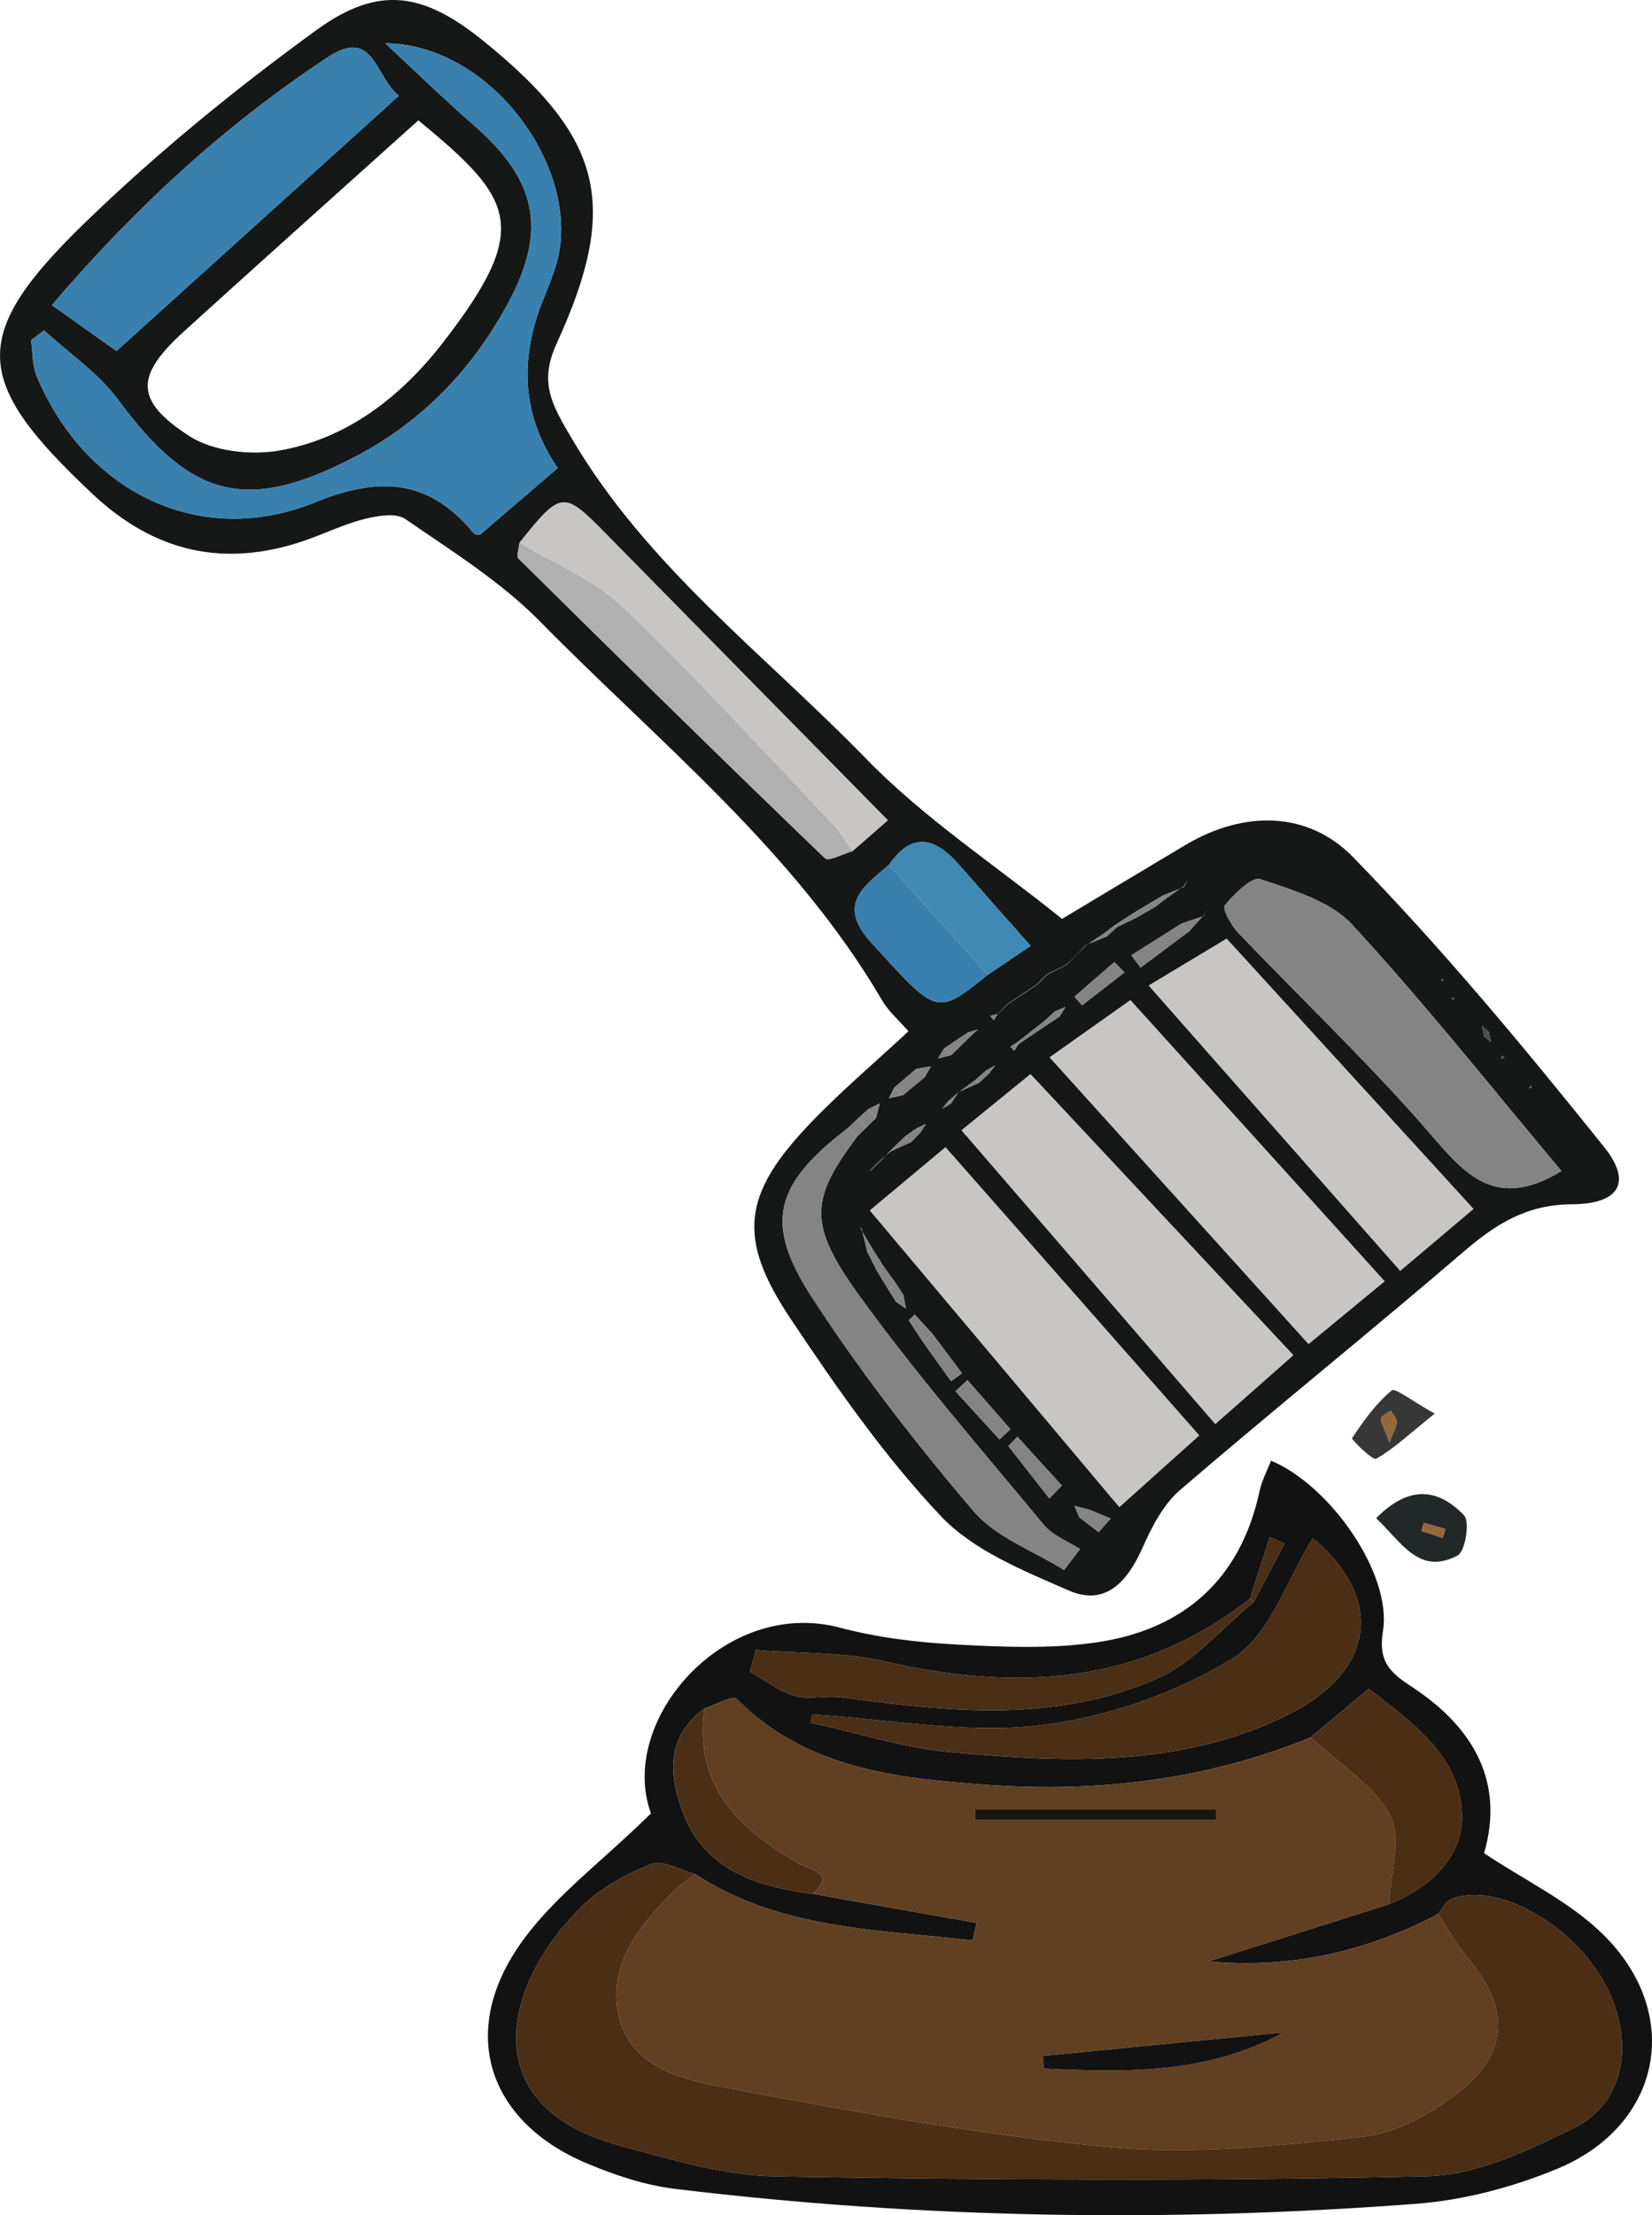 <svg xmlns="http://www.w3.org/2000/svg" id="Layer_2" data-name="Layer 2" viewBox="0 0 914.24 1225.22"><defs><style>      .cls-1 {        fill: #121212;      }      .cls-2 {        fill: #c8c6c5;      }      .cls-3 {        fill: #3980ae;      }      .cls-4 {        fill: #858484;      }      .cls-5 {        fill: #222727;      }      .cls-6 {        fill: #b0b0b1;      }      .cls-7 {        fill: #181714;      }      .cls-8 {        fill: #93683b;      }      .cls-9 {        fill: #373737;      }      .cls-10 {        fill: #4b4b4c;      }      .cls-11 {        fill: #151817;      }      .cls-12 {        fill: #4089b4;      }      .cls-13 {        fill: #4a2e15;      }      .cls-14 {        fill: #613f21;      }    </style></defs><g id="Layer_1-2" data-name="Layer 1"><g><path class="cls-11" d="M587.75,508.23c20.78-12.44,44.48-26.72,68.26-40.86,32.51-19.32,67.91-18.82,92.78,6.67,49.36,50.59,94.77,105.26,139.03,160.47,15.66,19.54,8.17,31.46-18.05,31.57-24.71.11-41.85,10.82-59.48,25.96-51.95,44.58-105.34,87.48-157.26,132.1-9.24,7.94-15.56,20.3-20.68,31.76-8.33,18.66-20.31,32.8-41.14,23.68-24.92-10.91-52.53-22.02-70.52-41.04-31.33-33.14-57.88-71.27-83.31-109.39-29.77-44.63-26.31-68.81,11.09-107.94,16.74-17.52,35.37-33.23,54.3-50.84-4.87-5.62-10.89-10.77-14.68-17.22-48.58-82.85-123.2-142.31-189.16-209.36-21.72-22.08-48.9-39-74.63-56.74-5.24-3.61-15.58-1.76-22.93.09-11.27,2.84-21.9,8.12-32.96,11.91-44.18,15.11-82.68,6.52-117.06-25.72-66.3-62.18-68.97-87.48-4.53-149.96,39.85-38.64,83.35-74.1,128.3-106.73,34.9-25.34,59.62-20.66,93.07,6.54,65.34,53.12,75.02,90.06,39.88,166.81-9.87,21.54-2.8,33.59,8.24,52.35,41.83,71.08,107.1,119.79,162.92,177.21,32.17,33.09,71.71,59.02,108.54,88.67ZM595.62,528.26c-1.77,1.83-3.55,3.67-5.32,5.5-3.6,1.81-7.2,3.61-10.8,5.42-1.81,1.81-3.62,3.62-5.43,5.44-5.42,3.59-10.84,7.18-16.26,10.77-1.82,1.79-3.64,3.58-5.47,5.38-1.44.37-2.87.74-4.31,1.1.62.79,1.24,1.59,1.87,2.38.77-1.2,1.54-2.4,2.32-3.6,1.78-1.83,3.56-3.66,5.34-5.49,5.4-3.61,10.81-7.22,16.22-10.82,1.79-1.82,3.59-3.64,5.38-5.47,3.63-1.77,7.27-3.55,10.9-5.32,1.82-1.79,3.65-3.57,5.47-5.36,1.77-1.84,3.53-3.69,5.3-5.53,3.86-1.56,7.73-3.11,11.58-4.68,1.9-1.72,3.8-3.44,5.69-5.17,3.6-1.76,7.2-3.51,10.79-5.28,3.47-1.99,6.94-3.97,10.41-5.96,2.04-1.57,4.08-3.14,6.12-4.72,3.16-2.23,6.31-4.45,9.47-6.68.77-1.22,1.54-2.45,2.31-3.67-.62,1.36-1.24,2.72-1.86,4.08-3.87,1.54-7.74,3.08-11.61,4.63-2.3,1.37-4.61,2.74-6.91,4.1-3.33,2-6.66,3.99-10,5.99-3.3,2.14-6.59,4.28-9.88,6.43-2.05,1.55-4.11,3.11-6.16,4.66-3.23,2.17-6.46,4.35-9.7,6.52-1.83,1.79-3.66,3.57-5.49,5.36ZM495.88,719.98c1.83,1.25,3.65,2.5,5.48,3.75-.5-2.57-1.01-5.14-1.51-7.72-1.42-2.14-2.84-4.28-4.25-6.43-2.27-3.14-4.55-6.29-6.83-9.43-2.1-3.36-4.21-6.72-6.31-10.07-2.03-3.42-4.06-6.84-6.09-10.26-.73-2.33-1.47-4.67-.35-1.12-2.66-2.48-.91-.85.83.78,1.05,4.31,2.1,8.61,3.16,12.92,1.82,3.6,3.63,7.21,5.45,10.81,2.07,3.37,4.14,6.75,6.22,10.12,1.4,2.22,2.8,4.44,4.22,6.64ZM583.62,559.5c-1.91,1.76-3.82,3.53-5.73,5.29-5.04,3.94-10.08,7.89-15.12,11.84-1.22.76-2.43,1.52-3.65,2.28.75.73,1.51,1.47,2.26,2.2.75-1.21,1.49-2.42,2.24-3.63,5.4-3.63,10.81-7.26,16.21-10.9,2.17-1.43,4.34-2.85,6.49-4.29,1.09-1.77,2.18-3.54,3.27-5.31-1.99.84-3.99,1.68-5.98,2.52ZM487.15,641.65c1.95-1.64,3.91-3.29,5.86-4.93,3.74-1.69,7.48-3.37,11.22-5.06,1.76-1.82,3.51-3.65,5.27-5.47.96-1.5,1.93-3,2.89-4.49-1.65.73-3.3,1.45-4.91,2.22-2.16,1.51-4.33,3.02-6.49,4.53-2.76,2.67-5.52,5.33-8.28,8-1.73,1.85-3.45,3.7-5.18,5.55-1.87,1.8-3.74,3.59-5.61,5.39-1.17,1.67-2.35,3.33-.51.72-.63,3.1-.21,1.03.22-1.04,1.84-1.8,3.68-3.6,5.51-5.4ZM821.27,573.21c1.27,1.04,2.54,2.08,3.81,3.12-.39-1.9-.79-3.79-1.18-5.69-1.24-1.06-2.49-2.12-3.73-3.18.36,1.93.72,3.85,1.11,5.76ZM479.28,623.78c1.83-1.8,3.66-3.6,5.48-5.4.72-2.7,1.43-5.41,2.15-8.11-2.12,1.06-4.25,2.12-6.37,3.18-1.9,1.71-3.79,3.42-5.69,5.14-1.85,1.76-3.71,3.51-5.56,5.27-40.4,31.09-46.93,52.16-19.93,93.72,26.86,41.34,57.37,80.6,89.35,118.16,12.39,14.55,33.19,21.95,50.16,32.6,2.93-3.85,5.87-7.71,8.81-11.56-6.77-4.4-15.15-7.48-20.06-13.42-34.9-42.18-71-83.57-102.93-127.94-28.03-38.94-25.8-52.77-.22-86.95,1.61-1.56,3.21-3.13,4.82-4.69ZM526.21,610.41c1.45-2.16,2.9-4.32,4.35-6.48,3.75-1.68,7.5-3.35,11.25-5.03,1.85-1.74,3.69-3.48,5.54-5.22,1.14-1.47,2.29-2.94,3.43-4.41-1.67.92-3.33,1.83-4.98,2.78-1.95,1.71-3.91,3.43-5.86,5.14-3.09,2.28-6.18,4.56-9.27,6.83-1.96,1.66-3.92,3.32-5.88,4.99-1.13,1.41-2.26,2.83-3.39,4.24,1.6-.95,3.21-1.9,4.81-2.85ZM666.08,506.7c-4.02,1.34-8.04,2.69-12.06,4.03-9.29,5.86-18.58,11.73-27.87,17.59,1.68,2.27,3.37,4.55,5.05,6.82,8.95-6.65,17.91-13.3,26.82-19.98,2.62-2.89,5.23-5.78,7.85-8.67.61-1.14,1.23-2.28,1.84-3.42-.54,1.2-1.09,2.41-1.63,3.61ZM602.73,834.95c-2.7-.67-5.39-1.35-8.09-2.02.88,2.07,1.75,4.14,2.63,6.21,3.57,2.75,7.13,5.5,10.7,8.25,2.24-2.51,4.48-5.02,6.72-7.53-3.98-1.64-7.96-3.28-11.95-4.92ZM526.4,583.58c3.67-3.56,7.33-7.13,10.97-10.72,1.27-1.16,2.55-2.33,3.82-3.49-1.85.56-3.71,1.12-5.56,1.68-4.38,2.93-8.75,5.86-13.09,8.8-1.14,1.85-2.27,3.69-3.41,5.54,2.42-.6,4.85-1.2,7.27-1.8ZM499.79,605.68c4-3.32,8.01-6.65,11.98-9.98,1.14-1.98,2.29-3.96,3.43-5.94-2.71.48-5.43.96-8.14,1.44-4.04,3.41-8.08,6.81-12.07,10.23-1.02,2-2.05,4-3.07,5.99,2.62-.58,5.25-1.16,7.87-1.74ZM516.07,737.78c-3.29-3.58-6.57-7.17-9.85-10.75-1.1,1.08-2.2,2.16-3.3,3.24,2.63,3.98,5.25,7.96,7.87,11.94,5.18,7.24,10.36,14.48,15.53,21.72,2.02-1.47,4.03-2.93,6.05-4.4-5.43-7.25-10.87-14.5-16.3-21.75ZM491.92,478.39c-13.93,11.91-29.1,21.81-9.65,43.1,36.44,39.92,35.62,40.67,64.36,17.67,7.62-5.15,15.25-10.3,23.72-16.02-14.9-16.86-27.35-30.85-39.68-44.94-13.04-14.91-25.92-18.48-38.74.19ZM471.75,470.76c5.91-5.15,11.81-10.3,19.58-17.07-52.6-53.43-104.21-105.81-155.76-158.24-23.82-24.23-24.89-24.18-48.1,4.74-.23,3-1.88,7.43-.49,8.8,56.22,55.56,112.62,110.95,169.59,165.75,1.97,1.89,9.99-2.5,15.18-3.97ZM231.53,66.56c-44.03,39.59-86.99,77.96-129.64,116.67-26.94,24.46-27.7,38.1,2.77,57.89,13.18,8.56,34.19,10.86,50.24,8.03,37.83-6.67,67.59-30.37,90.43-59.9,49.27-63.69,39.12-79.13-13.8-122.69ZM213.21,23.96c16.29,15.11,32.22,30.65,48.96,45.25,34.69,30.27,40.89,57.62,19.24,98.03-19.58,36.54-47.44,65.76-84.43,85.14-60.47,31.68-91.24,23.36-131.58-31.25-10.95-14.83-27.21-25.73-41.03-38.43-2.4,1.83-4.8,3.65-7.21,5.48.98,6.66.63,13.87,3.14,19.88,26.96,64.38,90.63,95.53,154.04,69.78,36.18-14.69,63.19-12.76,87.88,17.14.82,1,3.32.61,3.55.65,14.87-12.75,28.94-24.82,42.87-36.77q-28.65-41.76-8.15-92.87c2.68-6.68,5.52-13.35,7.5-20.26,14.6-50.86-35.47-121.41-94.78-121.77ZM663.63,793.91c-47.64-54.08-93.66-106.32-140.38-159.36-13.22,11.05-24.78,20.7-41.81,34.93,46.41,55.15,91.53,108.78,138.03,164.04,17.24-15.46,29.13-26.13,44.16-39.61ZM580.92,584.8c47.94,53.06,95.3,105.48,143.25,158.54,13.79-11.37,26.86-22.15,42.07-34.69-47.42-52.41-93.73-103.59-140.65-155.45-16.39,11.59-30.24,21.38-44.68,31.6ZM532.16,625.13c47.61,55.09,93.79,108.52,140.4,162.46,14.79-13.05,28.1-24.78,43.16-38.07-49.2-52.56-96.82-103.45-145.44-155.39-14.24,11.58-25.83,21.01-38.12,31ZM815.41,668.64c-46.5-50.89-91.63-100.27-136.57-149.45-18.23,10.96-30.78,18.5-43.08,25.89,47.8,54.19,93.28,105.75,139.14,157.75,13.78-11.63,25.97-21.92,40.51-34.2ZM64.48,194.14c52.44-47.38,103.49-93.51,156.27-141.19-13.55-10.87-13.68-38.17-39.35-21.29C123.96,69.46,74.1,115.6,28.73,168.76c12.15,8.63,23.05,16.37,35.75,25.39ZM864.13,647.67c-37.85-45.07-75.14-92.14-115.72-136.17-12.09-13.12-32.93-19.18-50.86-25.23-4.69-1.58-14.5,8.15-19.76,14.5-1.51,1.83,3.54,11.04,7.43,15.1,33.92,35.51,69.56,69.46,101.99,106.26,20.82,23.63,37.81,49.5,76.92,25.53ZM563.01,794.64c-1.65,1.72-3.3,3.44-4.96,5.16,7.55,9.65,15.09,19.31,22.64,28.96,2.32-2.37,4.64-4.75,6.96-7.12-8.21-9-16.42-18.01-24.64-27.01ZM535.42,763.34c-2.2,2.05-4.41,4.1-6.61,6.16,8.11,8.88,16.22,17.76,24.32,26.63,2.01-1.88,4.03-3.77,6.04-5.65-7.92-9.05-15.83-18.09-23.75-27.14ZM622.29,537.82c-1.86-1.9-3.73-3.79-5.59-5.69-7.36,6.38-14.72,12.75-22.07,19.13,1.4,1.59,2.8,3.17,4.2,4.76,7.82-6.07,15.65-12.13,23.47-18.19ZM847.2,600.29l-.94,1.47,1.51.19-.56-1.66ZM803.12,552.15l1.34,1,.25-1.52-1.59.52ZM797.33,541.96l1.3.85.14-1.44-1.44.59ZM832.64,584.8l-1.76-1.08-.11,1.95,1.87-.87Z"></path><path class="cls-1" d="M360.25,1002.96c-18.64-51.09,40.52-119.65,104.54-102.73,20.76,5.49,42.59,8.16,64.08,9.31,25.87,1.39,52.3,2.56,77.77-1.13,48.23-7,79.89-34.62,90.45-83.81,1.23-5.74,4.15-11.12,6.31-16.73,32.96,13.8,67.04,62.87,61.95,94.18-2.9,17.85,4.78,23.52,16.56,31.3,34.18,22.57,50.66,52.94,39.39,91.61,22.8,15.24,47.69,26.94,66.1,45.17,44.45,44.04,32.13,105.42-25.53,129.37-24.56,10.2-51.68,17.37-78.13,19.38-136.86,10.38-273.69,8.25-410.05-8.23-16.7-2.02-33.43-7.6-49.03-14.17-53.05-22.35-70.61-70-38.68-118.4,18.04-27.34,46.58-47.75,74.27-75.12ZM691.68,884.34c-61.11,47.9-129.39,51.19-201.95,34.57-23.07-5.28-47.56-4.39-71.4-6.32-1.09,3.99-2.18,7.99-3.27,11.98,8.19,4.61,15.92,10.84,24.71,13.37,8.01,2.3,17.29-.35,25.8.8,59.2,7.98,118.87,14.55,175.24-10.61,19.95-8.9,35.46-27.74,52.98-42.05,5.69-10.81,11.38-21.62,17.07-32.43-2.73-1.15-5.45-2.3-8.18-3.46-3.67,11.38-7.33,22.76-11,34.15ZM384.86,1036.57c-8.28-2.11-18.09-8.08-24.54-5.53-13.93,5.5-28.11,13.36-38.71,23.79-42.48,41.83-60.45,109.85,21.43,131.87,28.35,7.63,57.51,16.55,86.43,17.03,120.17,2.01,240.42,2.65,360.55-.1,27.23-.62,55.42-14.13,80.8-26.55,28.64-14.02,34.27-48.32,17.46-79.69-18.01-33.61-61.15-57.36-85.65-46.76-2.89,1.25-4.58,5.26-6.83,7.99-39.64,20.97-81.79,30.34-127,26.23,33.3-10.55,66.61-21.1,99.91-31.65,22.55-8.91,40.75-25.93,40.39-48.88-.52-32.91-27.4-51.46-51.58-70.29-11.76,9.86-21.94,18.39-32.13,26.93-57.46,23.48-118.01,30.64-178.87,26.24-49.38-3.57-100.3-8.64-138.83-47.59-2.06-2.08-11.73,3.36-17.86,5.31-20.31,14.92-19.88,35.12-12.54,55.7,12,33.7,40.89,42.73,72.51,46.83,30.23,5.36,60.46,10.73,90.69,16.09-.73,3.24-1.45,6.49-2.18,9.73-52.48-6.18-106.36-5.91-153.48-36.71ZM449.57,948.21c-.34,1.52-.67,3.03-1.01,4.55,25.94,5.63,51.63,13.97,77.87,16.36,62.83,5.73,126.19,8.57,185.17-20.17,50.63-24.67,54.07-65.57,14.92-98.19-14.07,22.33-23.46,53.5-44.21,66.38-31.58,19.6-70.28,32.84-107.32,37.17-41.01,4.79-83.55-3.5-125.42-6.09Z"></path><path class="cls-5" d="M761.58,839.73c18.84-19.25,35.05-15.8,48.65-1.63,3.33,3.47.68,19.99-3.57,22.22-21.41,11.22-30.77-7.21-45.08-20.59ZM787.99,842.28c-.45,1.5-.91,3.01-1.37,4.51,3.94,1.26,7.88,2.52,11.83,3.78.5-1.64.99-3.28,1.49-4.92-3.98-1.12-7.97-2.25-11.95-3.37Z"></path><path class="cls-9" d="M793.99,781.84c-14.14,11.39-22.59,19.4-32.42,25.01-1.82,1.04-13.79-10.68-13.31-11.41,6.29-9.58,13.21-19.16,21.91-26.41,1.91-1.59,11.41,5.93,23.82,12.81ZM768.93,797.73c2.35-6.24,4.03-8.73,3.99-11.2-.03-2.12-2.02-4.21-3.15-6.31-1.91,1.41-4.89,2.5-5.42,4.31-.53,1.85,1.34,4.4,4.57,13.2Z"></path><path class="cls-3" d="M213.21,23.96c59.31.36,109.38,70.91,94.78,121.77-1.98,6.9-4.82,13.57-7.5,20.26q-20.48,51.11,8.15,92.87c-13.93,11.94-27.99,24.01-42.87,36.77-.23-.03-2.73.35-3.55-.65-24.69-29.91-51.7-31.83-87.88-17.14-63.41,25.75-127.08-5.4-154.04-69.78-2.52-6.01-2.16-13.22-3.14-19.88,2.4-1.83,4.8-3.65,7.21-5.48,13.82,12.7,30.08,23.61,41.03,38.43,40.34,54.61,71.1,62.93,131.58,31.25,36.99-19.37,64.85-48.6,84.43-85.14,21.65-40.41,15.44-67.76-19.24-98.03-16.74-14.6-32.66-30.14-48.96-45.25Z"></path><path class="cls-2" d="M663.63,793.91c-15.03,13.48-26.92,24.15-44.16,39.61-46.5-55.26-91.62-108.89-138.03-164.04,17.03-14.23,28.58-23.88,41.81-34.93,46.72,53.04,92.75,105.28,140.38,159.36Z"></path><path class="cls-2" d="M580.92,584.8c14.44-10.21,28.29-20.01,44.68-31.6,46.92,51.86,93.23,103.04,140.65,155.45-15.22,12.55-28.28,23.32-42.07,34.69-47.95-53.07-95.31-105.49-143.25-158.54Z"></path><path class="cls-2" d="M532.16,625.13c12.29-10,23.89-19.42,38.12-31,48.62,51.95,96.24,102.83,145.44,155.39-15.06,13.28-28.36,25.02-43.16,38.07-46.62-53.94-92.79-107.37-140.4-162.46Z"></path><path class="cls-2" d="M815.41,668.64c-14.54,12.27-26.73,22.57-40.51,34.2-45.87-52-91.35-103.56-139.14-157.75,12.3-7.39,24.86-14.94,43.08-25.89,44.94,49.18,90.07,98.57,136.57,149.45Z"></path><path class="cls-3" d="M64.48,194.14c-12.69-9.01-23.6-16.76-35.75-25.39C74.1,115.6,123.96,69.46,181.39,31.67c25.66-16.89,25.8,10.41,39.35,21.29-52.77,47.68-103.83,93.81-156.27,141.19Z"></path><path class="cls-4" d="M864.13,647.67c-39.11,23.98-56.1-1.9-76.92-25.53-32.43-36.8-68.07-70.75-101.99-106.26-3.89-4.07-8.94-13.27-7.43-15.1,5.26-6.35,15.07-16.09,19.76-14.5,17.93,6.05,38.76,12.11,50.86,25.23,40.58,44.03,77.87,91.09,115.72,136.17Z"></path><path class="cls-4" d="M474.52,628.49c-25.63,34.16-27.86,47.99.17,86.93,31.93,44.37,68.03,85.76,102.93,127.94,4.91,5.94,13.29,9.01,20.06,13.42-2.94,3.85-5.87,7.71-8.81,11.56-16.97-10.66-37.77-18.05-50.16-32.6-31.98-37.56-62.49-76.82-89.35-118.16-27-41.55-20.47-62.63,19.94-93.71,1.74,1.55,3.48,3.09,5.21,4.63Z"></path><path class="cls-2" d="M287.47,300.19c23.21-28.92,24.28-28.97,48.1-4.74,51.54,52.43,103.15,104.81,155.76,158.24-7.77,6.77-13.67,11.92-19.58,17.07-3.64-5.04-6.74-10.59-10.99-15.04-38.36-40.26-75.81-81.49-115.98-119.87-15.92-15.21-38.02-23.96-57.31-35.66Z"></path><path class="cls-6" d="M287.47,300.19c19.29,11.69,41.38,20.44,57.31,35.66,40.17,38.38,77.62,79.61,115.98,119.87,4.25,4.46,7.36,10,10.99,15.04-5.2,1.47-13.22,5.86-15.18,3.97-56.97-54.79-113.37-110.18-169.59-165.75-1.38-1.37.26-5.8.49-8.8Z"></path><path class="cls-3" d="M546.62,539.16c-28.74,23-27.92,22.25-64.36-17.67-19.44-21.3-4.28-31.19,9.66-43.1,18.24,20.26,36.47,40.52,54.7,60.77Z"></path><path class="cls-12" d="M546.62,539.16c-18.23-20.26-36.47-40.51-54.7-60.77,12.82-18.66,25.7-15.1,38.74-.19,12.33,14.09,24.78,28.08,39.68,44.94-8.47,5.72-16.1,10.87-23.72,16.02Z"></path><path class="cls-4" d="M563.01,794.64c8.21,9,16.42,18.01,24.64,27.01-2.32,2.37-4.64,4.75-6.96,7.12-7.55-9.65-15.09-19.31-22.64-28.96,1.65-1.72,3.3-3.44,4.96-5.16Z"></path><path class="cls-4" d="M535.42,763.34c7.92,9.05,15.83,18.09,23.75,27.14-2.01,1.88-4.03,3.77-6.04,5.65-8.11-8.88-16.22-17.76-24.32-26.63,2.2-2.05,4.41-4.1,6.61-6.16Z"></path><path class="cls-4" d="M658.07,515.19c-8.95,6.65-17.91,13.3-26.86,19.95-1.68-2.27-3.37-4.55-5.05-6.82,9.29-5.86,18.58-11.73,27.87-17.59,1.35,1.49,2.7,2.97,4.05,4.46Z"></path><path class="cls-4" d="M622.29,537.82c-7.82,6.06-15.65,12.13-23.47,18.19-1.4-1.59-2.8-3.17-4.2-4.76,7.36-6.38,14.72-12.75,22.07-19.13,1.86,1.9,3.73,3.79,5.59,5.69Z"></path><path class="cls-4" d="M516.08,737.78c5.43,7.25,10.87,14.5,16.3,21.75-2.02,1.47-4.03,2.93-6.05,4.4-5.18-7.24-10.36-14.48-15.53-21.72,1.76-1.48,3.52-2.95,5.28-4.43Z"></path><path class="cls-4" d="M562.77,576.62c5.04-3.94,10.08-7.89,15.13-11.83,0,0,1.95,1.79,1.95,1.79-5.4,3.63-10.81,7.26-16.21,10.89l-.86-.85Z"></path><path class="cls-4" d="M494.95,601.41c4.04-3.41,8.08-6.81,12.11-10.22,1.58,1.5,3.16,3.01,4.74,4.51-4,3.32-8.01,6.65-12.01,9.97-1.62-1.42-3.23-2.85-4.85-4.27Z"></path><path class="cls-4" d="M537.4,572.89c-3.67,3.56-7.33,7.13-11,10.69-1.23-1.32-2.53-2.57-3.9-3.75,4.38-2.93,8.75-5.86,13.13-8.78l1.77,1.84Z"></path><path class="cls-4" d="M510.79,742.21c-2.63-3.98-5.25-7.96-7.87-11.94,1.1-1.08,2.2-2.16,3.3-3.24,3.29,3.58,6.57,7.17,9.86,10.75-1.76,1.48-3.52,2.95-5.28,4.43Z"></path><path class="cls-4" d="M573.79,544.33c-5.41,3.61-10.81,7.22-16.21,10.83,0,0,.25.24.25.24,5.42-3.59,10.84-7.18,16.26-10.78l-.29-.29Z"></path><path class="cls-4" d="M602.74,834.94c3.98,1.64,7.96,3.28,11.94,4.92-2.24,2.51-4.48,5.02-6.72,7.53-3.57-2.75-7.13-5.5-10.7-8.25,1.82-1.4,3.65-2.8,5.47-4.2Z"></path><path class="cls-4" d="M541.81,598.9c-3.75,1.67-7.5,3.35-11.25,5.03,0,0,.11.09.11.09,3.09-2.28,6.18-4.56,9.29-6.82.02.02,1.86,1.7,1.86,1.7Z"></path><path class="cls-4" d="M643.75,495.2c3.87-1.54,7.74-3.08,11.61-4.62l-.45-.41c-3.15,2.23-6.31,4.45-9.46,6.68l-1.7-1.65Z"></path><path class="cls-4" d="M616.96,511.72c3.3-2.14,6.59-4.28,9.89-6.42.71.73,1.4,1.48,2.08,2.24-3.6,1.76-7.2,3.51-10.8,5.27,0,0-1.17-1.09-1.17-1.09Z"></path><path class="cls-4" d="M654.02,510.73c4.02-1.34,8.04-2.69,12.06-4.03l-.21-.2c-2.62,2.89-5.23,5.78-7.83,8.68-1.33-1.48-2.67-2.96-4.02-4.45Z"></path><path class="cls-4" d="M626.85,505.3c3.33-2,6.66-3.99,10.02-5.97.85.75,1.66,1.49,2.47,2.24-3.47,1.99-6.94,3.97-10.41,5.96-.67-.76-1.37-1.5-2.08-2.24Z"></path><path class="cls-4" d="M612.44,517.99c-3.86,1.56-7.73,3.11-11.59,4.67,0,0,.27.25.27.25,3.23-2.17,6.46-4.35,9.7-6.51.01,0,1.62,1.59,1.62,1.59Z"></path><path class="cls-4" d="M590.07,533.54c-3.63,1.77-7.26,3.55-10.89,5.32,0,0,.33.31.33.31,3.6-1.81,7.2-3.61,10.79-5.42,0,0-.23-.21-.23-.21Z"></path><path class="cls-4" d="M476.85,679.49c-1.75-1.63-3.49-3.26-.83-.78-1.12-3.54-.38-1.21.35,1.12l.48-.35Z"></path><path class="cls-4" d="M491.66,713.34c-2.07-3.37-4.14-6.75-6.21-10.13,1.1-1.04,2.2-2.06,3.32-3.05,2.27,3.14,4.55,6.29,6.82,9.43-1.31,1.25-2.63,2.5-3.94,3.75Z"></path><path class="cls-4" d="M482.46,690.09c2.1,3.36,4.21,6.72,6.31,10.07-1.12,1-2.22,2.01-3.32,3.05-1.82-3.6-3.64-7.2-5.44-10.82.83-.78,1.63-1.54,2.44-2.31Z"></path><path class="cls-4" d="M476.37,679.83c2.03,3.42,4.06,6.84,6.09,10.25-.81.76-1.61,1.53-2.44,2.31-1.07-4.29-2.12-8.6-3.17-12.91,0,0-.48.35-.48.35Z"></path><path class="cls-4" d="M481.63,647.05c-.42,2.07-.84,4.15-.21,1.05-1.84,2.62-.67.95.51-.72,0,0-.29-.33-.29-.33Z"></path><path class="cls-4" d="M504.22,631.66c-3.74,1.69-7.48,3.37-11.23,5.05,0,0-.29-.27-.29-.27,2.76-2.67,5.52-5.33,8.29-7.97,1.03,1.14,2.1,2.2,3.23,3.2Z"></path><path class="cls-4" d="M545.78,592.02c1.67-.92,3.33-1.83,5-2.75-1.14,1.47-2.29,2.94-3.43,4.41l-1.57-1.65Z"></path><path class="cls-4" d="M547.35,593.68c-1.85,1.74-3.69,3.48-5.54,5.22,0,0-1.84-1.68-1.86-1.7,1.93-1.73,3.89-3.44,5.83-5.17-.01-.01,1.56,1.64,1.56,1.64Z"></path><polygon class="cls-10" points="847.2 600.29 847.76 601.94 846.26 601.76 847.2 600.29"></polygon><path class="cls-4" d="M499.79,605.68c-2.62.58-5.25,1.16-7.87,1.74,1.02-2,2.05-4,3.05-6,1.59,1.42,3.21,2.84,4.83,4.26Z"></path><path class="cls-4" d="M524.78,609.01c1.96-1.66,3.92-3.32,5.88-4.99,0,0-.1-.09-.1-.09-1.45,2.16-2.9,4.32-4.35,6.48l-1.42-1.4Z"></path><path class="cls-4" d="M480.54,613.45c2.12-1.06,4.25-2.12,6.37-3.17-.72,2.7-1.43,5.41-2.16,8.09-1.41-1.66-2.81-3.28-4.22-4.91Z"></path><path class="cls-4" d="M526.21,610.41c-1.6.95-3.21,1.9-4.81,2.85,1.13-1.41,2.26-2.83,3.39-4.25,0,0,1.42,1.4,1.42,1.4Z"></path><path class="cls-4" d="M474.86,618.58c1.9-1.71,3.79-3.42,5.69-5.13,1.4,1.63,2.8,3.26,4.22,4.91-1.82,1.83-3.65,3.63-5.48,5.43-1.48-1.73-2.95-3.47-4.43-5.2Z"></path><path class="cls-4" d="M479.28,623.79c-1.61,1.56-3.21,3.13-4.79,4.7-1.71-1.54-3.45-3.08-5.19-4.63,1.85-1.76,3.7-3.52,5.56-5.27,1.47,1.73,2.95,3.47,4.42,5.2Z"></path><path class="cls-4" d="M507.44,623.87c1.65-.73,3.3-1.45,4.94-2.18-.96,1.5-1.93,3-2.89,4.49-.71-.75-1.39-1.52-2.05-2.31Z"></path><path class="cls-4" d="M509.49,626.19c-1.76,1.82-3.51,3.65-5.27,5.47-1.13-1-2.2-2.06-3.23-3.2,2.15-1.53,4.31-3.04,6.46-4.57.65.77,1.33,1.55,2.04,2.29Z"></path><path class="cls-10" d="M821.25,573.23c-.36-1.93-.72-3.85-1.08-5.78,1.24,1.06,2.49,2.12,3.73,3.18-.9.85-1.78,1.71-2.65,2.6Z"></path><path class="cls-4" d="M487.53,641.98c1.73-1.85,3.45-3.7,5.18-5.54,0,0,.29.27.29.27-1.94,1.65-3.9,3.3-5.85,4.94,0,0,.38.33.38.33Z"></path><path class="cls-4" d="M535.63,571.05c1.85-.56,3.71-1.12,5.56-1.68-1.27,1.16-2.55,2.33-3.81,3.5.01.02-1.75-1.83-1.75-1.83Z"></path><path class="cls-4" d="M481.92,647.38c1.87-1.8,3.74-3.59,5.61-5.39,0,0-.38-.33-.38-.33-1.84,1.8-3.68,3.6-5.52,5.4,0,0,.29.33.29.33Z"></path><path class="cls-4" d="M577.89,564.8c1.91-1.77,3.82-3.53,5.73-5.29.91.93,1.81,1.87,2.72,2.8-2.17,1.43-4.34,2.85-6.51,4.28,0,0-1.95-1.79-1.95-1.79Z"></path><path class="cls-4" d="M495.6,709.59c1.42,2.14,2.84,4.28,4.25,6.43-1.33,1.33-2.66,2.65-3.98,3.98-1.4-2.22-2.8-4.44-4.21-6.66,1.31-1.25,2.62-2.5,3.94-3.75Z"></path><path class="cls-4" d="M499.85,716.01c.5,2.57,1.01,5.14,1.51,7.72-1.83-1.25-3.65-2.5-5.49-3.74,1.32-1.32,2.65-2.65,3.98-3.97Z"></path><path class="cls-4" d="M552.22,560.64c-.77,1.2-1.54,2.4-2.32,3.61-.62-.79-1.24-1.59-1.87-2.38,1.44-.37,2.87-.74,4.31-1.1,0,0-.12-.12-.12-.12Z"></path><path class="cls-4" d="M583.62,559.5c1.99-.84,3.99-1.68,5.98-2.52-1.09,1.77-2.18,3.54-3.27,5.32-.9-.93-1.81-1.86-2.72-2.8Z"></path><path class="cls-4" d="M552.35,560.76c1.82-1.79,3.64-3.58,5.47-5.37,0,0-.24-.23-.24-.24-1.78,1.83-3.57,3.66-5.35,5.49,0,0,.12.12.12.12Z"></path><polygon class="cls-10" points="803.12 552.15 804.72 551.63 804.46 553.15 803.12 552.15"></polygon><polygon class="cls-10" points="797.33 541.96 798.77 541.37 798.63 542.81 797.33 541.96"></polygon><path class="cls-4" d="M597.27,839.14c-.88-2.07-1.75-4.14-2.63-6.21,2.7.67,5.39,1.35,8.1,2.02-1.82,1.4-3.64,2.8-5.47,4.2Z"></path><path class="cls-4" d="M574.08,544.61c1.81-1.81,3.62-3.62,5.43-5.43,0,0-.32-.31-.33-.31-1.8,1.82-3.59,3.64-5.39,5.46,0,0,.29.29.29.29Z"></path><path class="cls-4" d="M595.55,528.18c-1.82,1.79-3.65,3.57-5.47,5.36,0,0,.22.21.22.21,1.78-1.83,3.55-3.67,5.32-5.5,0,0-.07-.07-.07-.07Z"></path><path class="cls-4" d="M600.85,522.66c-1.77,1.84-3.53,3.69-5.3,5.53,0,0,.07.07.07.07,1.83-1.78,3.66-3.57,5.49-5.35,0,0-.26-.25-.26-.25Z"></path><path class="cls-4" d="M618.13,512.81c-1.9,1.72-3.8,3.44-5.69,5.17,0,0-1.61-1.58-1.62-1.59,2.04-1.56,4.1-3.12,6.15-4.67,0,0,1.16,1.09,1.16,1.09Z"></path><path class="cls-4" d="M666.08,506.7c.54-1.2,1.09-2.41,1.63-3.61-.61,1.14-1.23,2.28-1.84,3.42,0,0,.21.2.21.2Z"></path><path class="cls-4" d="M645.45,496.86c-2.04,1.57-4.08,3.14-6.12,4.72-.8-.75-1.62-1.49-2.47-2.24,2.28-1.39,4.59-2.75,6.89-4.12,0,0,1.7,1.65,1.7,1.65Z"></path><path class="cls-10" d="M823.9,570.64c.39,1.9.79,3.79,1.18,5.69-1.27-1.04-2.54-2.08-3.82-3.11.86-.87,1.74-1.74,2.64-2.58Z"></path><path class="cls-4" d="M655.36,490.58c.62-1.36,1.24-2.72,1.86-4.08-.77,1.22-1.54,2.45-2.31,3.67,0,0,.45.41.45.41Z"></path><path class="cls-4" d="M563.63,577.48c-.75,1.21-1.49,2.42-2.24,3.63-.75-.73-1.51-1.47-2.26-2.2,1.22-.76,2.43-1.52,3.64-2.28,0,0,.86.85.86.85Z"></path><path class="cls-4" d="M526.4,583.58c-2.42.6-4.85,1.2-7.27,1.8,1.14-1.85,2.27-3.69,3.39-5.55,1.34,1.18,2.64,2.43,3.88,3.74Z"></path><polygon class="cls-10" points="832.64 584.8 830.77 585.67 830.88 583.72 832.64 584.8"></polygon><path class="cls-4" d="M507.06,591.19c2.71-.48,5.43-.96,8.14-1.44-1.14,1.98-2.29,3.96-3.42,5.95-1.57-1.5-3.15-3-4.73-4.51Z"></path><path class="cls-14" d="M768.73,1053.21c-33.3,10.55-66.61,21.1-99.91,31.65,45.21,4.11,87.35-5.26,127-26.23,5.46,8.15,10.19,16.92,16.51,24.34,23.13,27.18,23.07,52.15-5.17,74.33-14.98,11.76-34.34,22.48-52.72,24.47-46.69,5.06-94.41,10.02-140.86,5.71-70.95-6.57-141.41-19.71-211.59-32.73-23.93-4.44-52.93-11.15-59.5-39.58-6.65-28.8,11.96-51.05,31.73-70.45,3.16-3.11,7.08-5.45,10.65-8.15,47.12,30.8,101,30.54,153.48,36.71.73-3.24,1.45-6.49,2.18-9.73-30.23-5.36-60.46-10.73-90.69-16.09,13.04-11.9-.82-12.8-6.92-16.29-33.42-19.13-59.17-42.85-53.04-86.24,6.13-1.94,15.8-7.39,17.86-5.31,38.53,38.96,89.45,44.03,138.83,47.59,60.86,4.4,121.41-2.77,178.87-26.24,15.09,14.08,34.58,25.79,43.8,43.01,6.79,12.69.16,32.56-.49,49.23ZM577.05,1137.12c.25,2.31.51,4.63.76,6.94,45.26,2.32,90.34,3.1,132.55-19.99-44.44,4.35-88.88,8.69-133.31,13.04ZM539.69,1000.9c0,1.84.01,3.68.02,5.52h133.22c-.02-1.84-.04-3.68-.06-5.52h-133.18Z"></path><path class="cls-13" d="M384.86,1036.57c-3.57,2.7-7.48,5.04-10.65,8.15-19.77,19.41-38.38,41.65-31.73,70.45,6.57,28.43,35.57,35.14,59.5,39.58,70.17,13.02,140.63,26.16,211.59,32.73,46.45,4.3,94.17-.65,140.86-5.71,18.38-1.99,37.74-12.71,52.72-24.47,28.24-22.18,28.3-47.15,5.17-74.33-6.31-7.42-11.05-16.19-16.51-24.34,2.25-2.73,3.94-6.74,6.83-7.99,24.5-10.59,67.64,13.15,85.65,46.76,16.81,31.37,11.18,65.67-17.46,79.69-25.38,12.42-53.57,25.92-80.8,26.55-120.13,2.75-240.39,2.11-360.55.1-28.92-.48-58.08-9.4-86.43-17.03-81.87-22.02-63.91-90.04-21.43-131.87,10.59-10.43,24.77-18.29,38.71-23.79,6.45-2.54,16.25,3.42,24.54,5.53Z"></path><path class="cls-13" d="M449.57,948.21c41.87,2.59,84.41,10.88,125.42,6.09,37.04-4.32,75.74-17.56,107.32-37.17,20.75-12.88,30.14-44.05,44.21-66.38,39.14,32.62,35.71,73.52-14.92,98.19-58.98,28.74-122.34,25.9-185.17,20.17-26.23-2.39-51.93-10.73-77.87-16.36.34-1.52.67-3.03,1.01-4.55Z"></path><path class="cls-13" d="M693.8,886.09c-17.54,14.3-33.05,33.13-52.99,42.04-56.37,25.16-116.04,18.59-175.24,10.61-8.5-1.15-17.79,1.51-25.8-.8-8.79-2.53-16.52-8.75-24.71-13.37,1.09-3.99,2.18-7.99,3.27-11.98,23.84,1.93,48.33,1.03,71.4,6.32,72.56,16.62,140.84,13.33,201.95-34.57.72.57,1.42,1.16,2.12,1.75Z"></path><path class="cls-13" d="M768.73,1053.21c.65-16.67,7.28-36.54.49-49.23-9.22-17.22-28.71-28.93-43.8-43.01,10.18-8.54,20.37-17.07,32.13-26.93,24.18,18.83,51.07,37.38,51.58,70.29.36,22.94-17.84,39.97-40.39,48.88Z"></path><path class="cls-13" d="M389.86,944.92c-6.12,43.4,19.62,67.11,53.04,86.24,6.1,3.49,19.96,4.4,6.92,16.29-31.62-4.1-60.5-13.13-72.5-46.83-7.33-20.59-7.77-40.78,12.54-55.7Z"></path><path class="cls-13" d="M691.68,884.34c3.67-11.38,7.33-22.76,11-34.15,2.73,1.15,5.45,2.3,8.18,3.46-5.69,10.81-11.38,21.62-17.06,32.44-.69-.59-1.4-1.17-2.11-1.75Z"></path><path class="cls-8" d="M787.99,842.28c3.98,1.12,7.97,2.25,11.95,3.37-.5,1.64-.99,3.28-1.49,4.92-3.94-1.26-7.88-2.52-11.83-3.78.46-1.5.91-3.01,1.37-4.51Z"></path><path class="cls-8" d="M768.93,797.73c-3.23-8.8-5.11-11.35-4.57-13.2.52-1.81,3.51-2.9,5.42-4.31,1.12,2.1,3.12,4.19,3.15,6.31.04,2.47-1.64,4.96-3.99,11.2Z"></path><path class="cls-1" d="M577.05,1137.12c44.44-4.35,88.88-8.69,133.31-13.04-42.22,23.09-87.29,22.3-132.55,19.99-.25-2.31-.51-4.63-.76-6.94Z"></path><path class="cls-7" d="M539.69,1000.9h133.18c.02,1.84.04,3.68.06,5.52h-133.22c0-1.84-.01-3.68-.02-5.52Z"></path></g></g></svg>